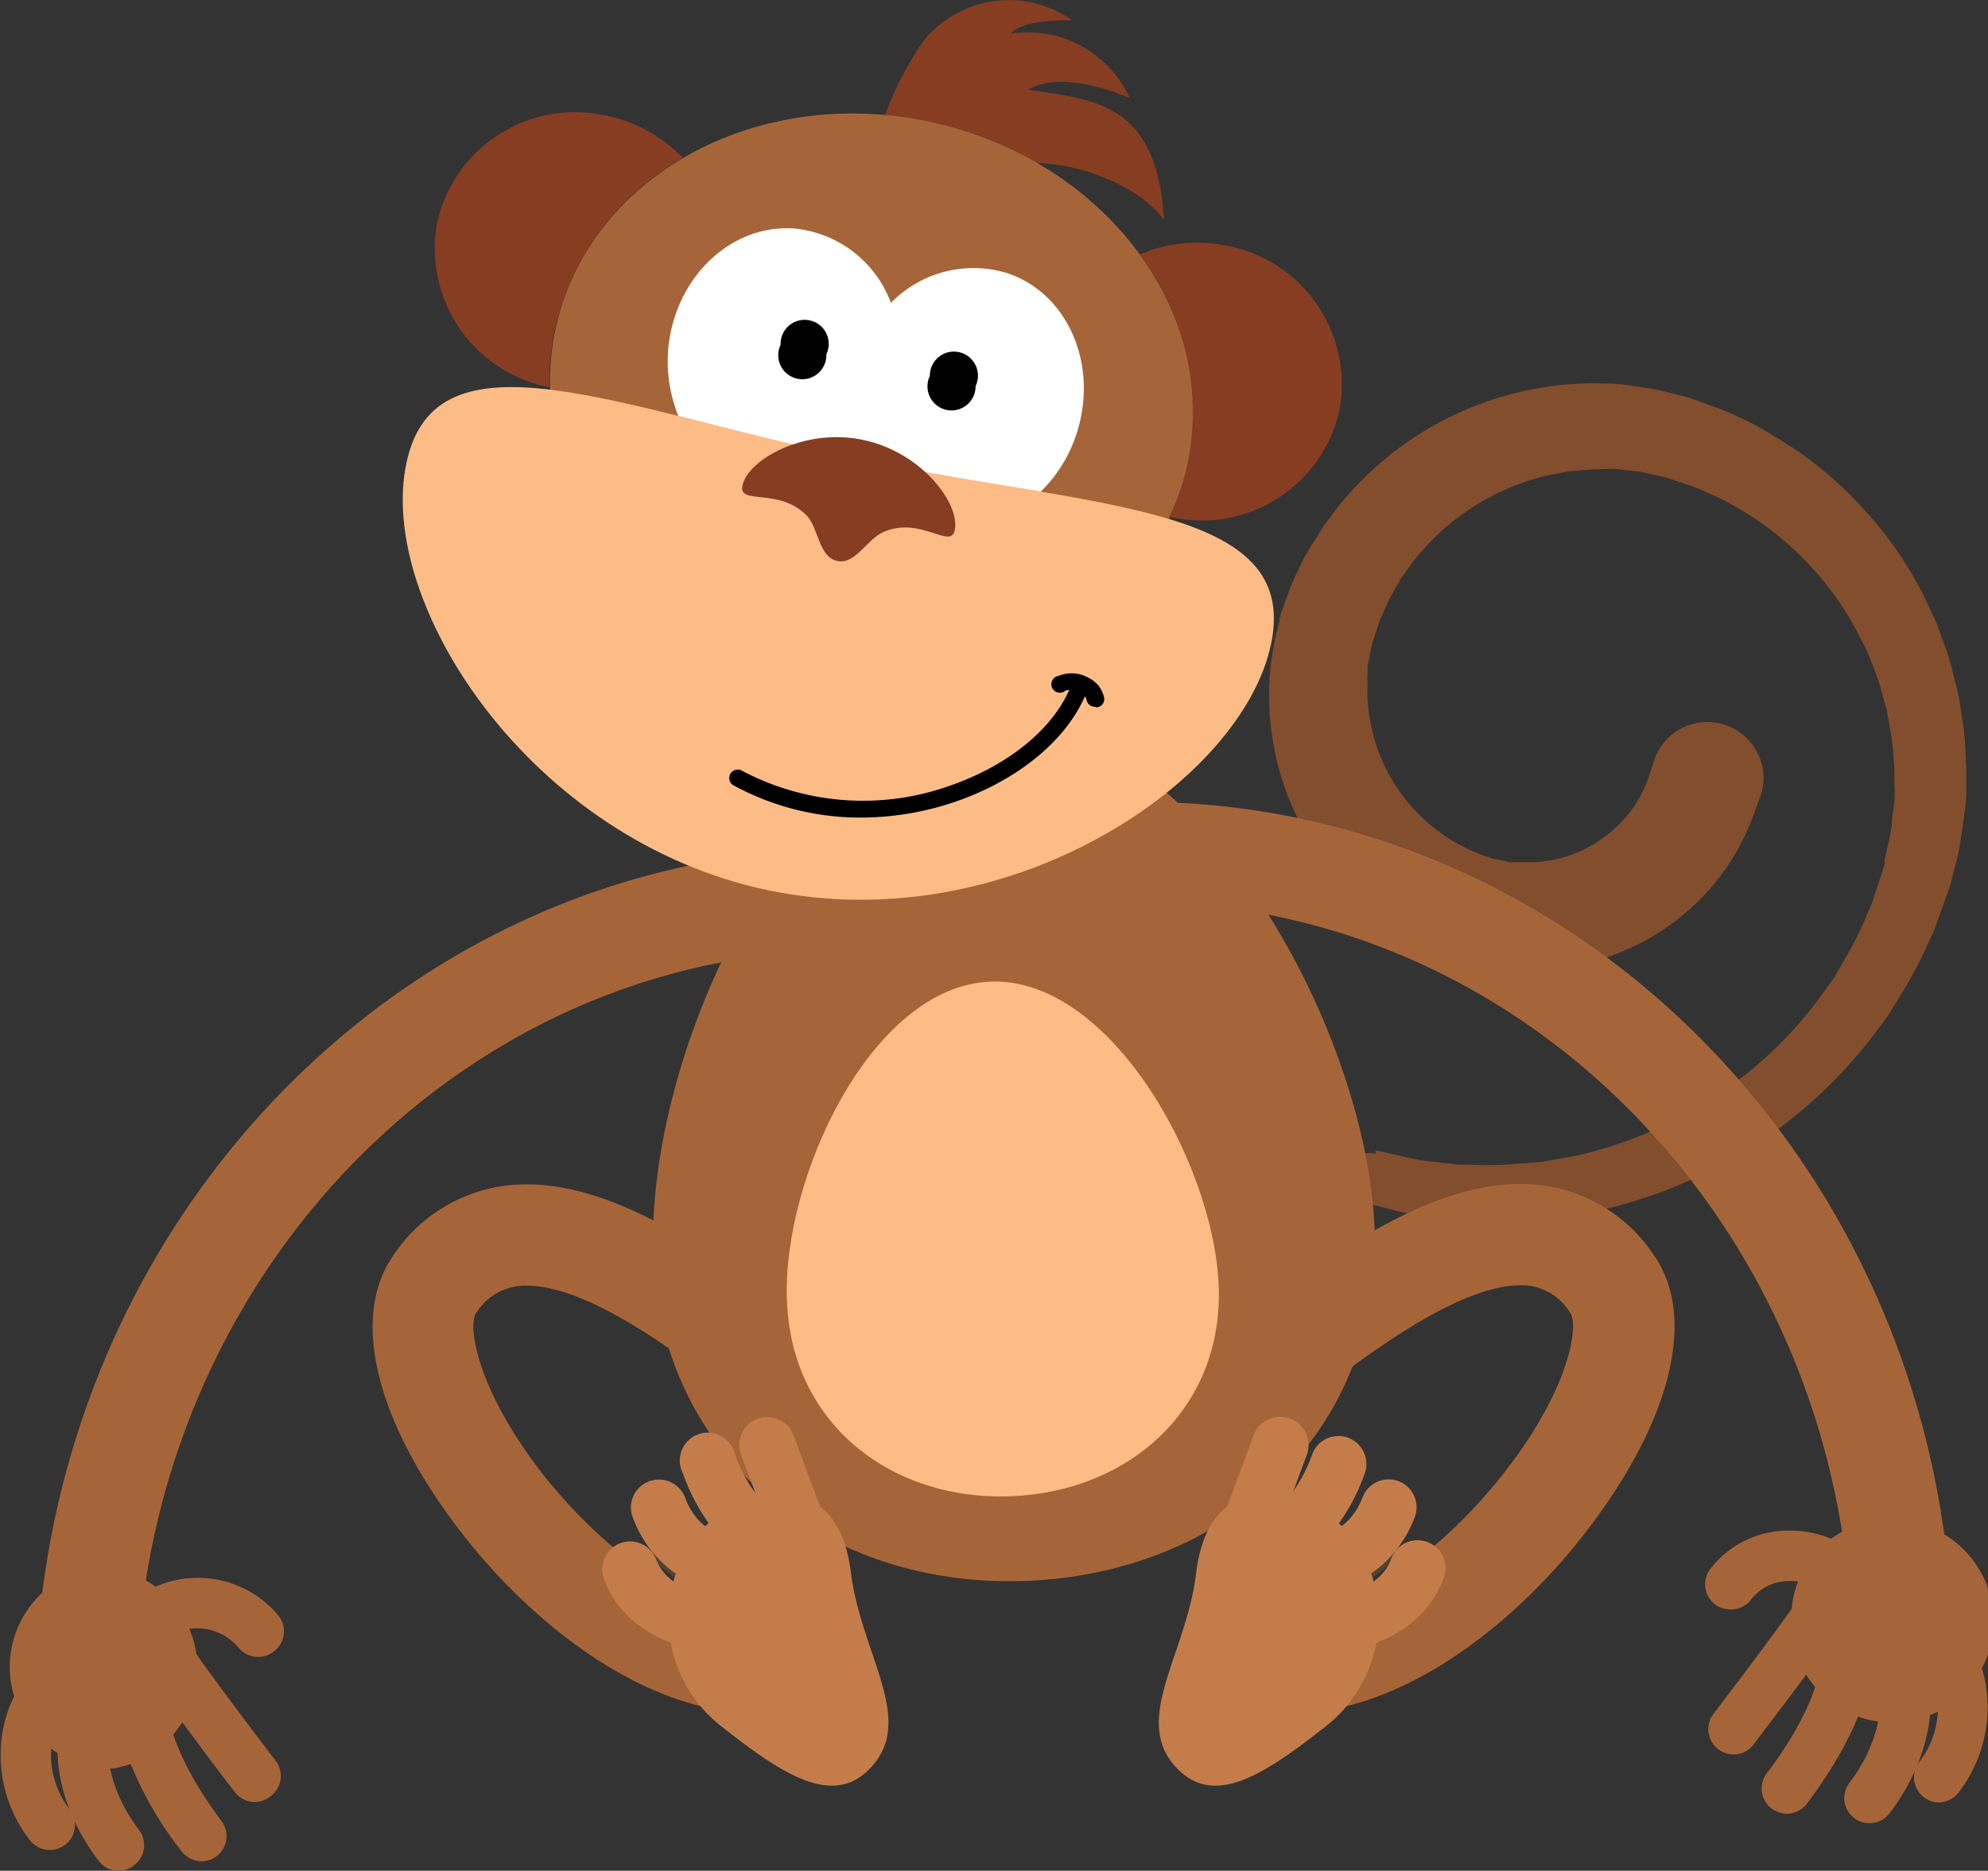 <svg xmlns="http://www.w3.org/2000/svg" viewBox="0 0 133.88 125.99"><rect x="0" y="0" width="133.88" height="125.99" fill="#333333" stroke="none"/><defs><style>.cls-1{isolation:isolate;}.cls-2{fill:#824e2d;}.cls-3{fill:#a66538;}.cls-4{fill:#fdbc86;}.cls-5{fill:#863d21;}.cls-6{fill:#fff;}.cls-7{fill:#c47d4a;}.cls-8,.cls-9{opacity:0.3;}.cls-8{mix-blend-mode:multiply;}.cls-9{mix-blend-mode:screen;}</style></defs><g class="cls-1"><g id="Vrstva_2" data-name="Vrstva 2"><g id="&#x143;&#xEB;&#xEE;&#xE9;_1" data-name="&#x143;&#xEB;&#xEE;&#xE9; 1"><path class="cls-2" d="M92.63,77.47l1.72.38a13.45,13.45,0,0,0,2,.37l1.21.14.67.08c.23,0,.48,0,.73,0a23.69,23.69,0,0,0,3.33-.07l.93-.07a6.33,6.33,0,0,0,1-.12l2-.36a28.61,28.61,0,0,0,8.63-3.55,27.54,27.54,0,0,0,8-7.5c.27-.4.59-.78.83-1.21s.5-.86.74-1.29a21.53,21.53,0,0,0,1.33-2.73c.1-.23.22-.46.31-.7l.24-.74.49-1.47.12-.37s0,.18,0,.06v-.05l0-.11,0-.2.18-.84a10.91,10.91,0,0,0,.31-1.6c0-.49.11-1,.17-1.46s0-1,0-1.56a6.94,6.94,0,0,0,0-.79l-.06-.79a13.7,13.7,0,0,0-.17-1.57c-.1-.52-.19-1-.29-1.57l-.43-1.54a13.73,13.73,0,0,0-.54-1.52l-.3-.75a6.82,6.82,0,0,0-.35-.72A21.09,21.09,0,0,0,116.66,34a11.5,11.5,0,0,0-1.45-.72,12.15,12.15,0,0,0-1.5-.62l-1.54-.51-1.65-.37c-.54-.08-1-.1-1.44-.17s-1,0-1.53,0-1,.08-1.53.1-1,.18-1.52.25a16.08,16.08,0,0,0-9.72,6.39l-.42.59-.35.62a8.79,8.79,0,0,0-.66,1.25l-.28.64-.15.32-.11.34-.39,1.18-.18.81c0,.25-.14.59-.14.74l0,.55a3.49,3.49,0,0,0,0,.59,11.46,11.46,0,0,0,.16,2.49,11.83,11.83,0,0,0,8.41,9.39l.06,0h0l-.14,0,.16,0,.3.06.6.14a.77.77,0,0,0,.22,0H102l.34,0c.24,0,.54,0,.8,0s.54,0,.8-.05a8.57,8.57,0,0,0,4.84-2.25,8,8,0,0,0,2-2.8,4.53,4.53,0,0,0,.32-.85c.06-.19.1-.29.1-.29l.12-.35A3.78,3.78,0,1,1,118.41,54v0s-.07.18-.2.55a13.69,13.69,0,0,1-.64,1.59,15.43,15.43,0,0,1-3.87,5.17,15.76,15.76,0,0,1-9.08,3.9c-.48,0-1,.08-1.47.07s-1,0-1.54-.09l-.85-.12-.43-.07a3.43,3.43,0,0,1-.38-.08c-.2,0-.39-.09-.59-.15l-.31-.07-.15,0-.21,0,0,0-.09,0A18.65,18.65,0,0,1,85.65,49.42a18.55,18.55,0,0,1-.14-3.88,6.34,6.34,0,0,1,.11-1l.16-1.07a8.13,8.13,0,0,1,.19-.88l.2-.8,0-.1.06-.21,0-.06.08-.22.16-.46.33-.92.17-.46.21-.44.42-.89a13.93,13.93,0,0,1,1-1.73l.52-.85.6-.81a22.12,22.12,0,0,1,13.63-8.45c.69-.1,1.38-.25,2.07-.29s1.4-.1,2.1-.08,1.38,0,2.12.12,1.52.21,2.17.35l1.92.49,1.93.69a19.53,19.53,0,0,1,1.88.83,15,15,0,0,1,1.81,1,25.26,25.26,0,0,1,6.3,5.15,25,25,0,0,1,4.4,6.73c.14.31.3.6.41.91l.34.94a16.53,16.53,0,0,1,.62,1.88c.16.65.33,1.28.48,1.92l.3,1.94a15.86,15.86,0,0,1,.16,1.94l.06,1c0,.32,0,.65,0,1,0,.64,0,1.27-.1,1.92s-.19,1.32-.29,2a14.37,14.37,0,0,1-.38,1.75l-.21.83-.14.52-.15.43-.62,1.71-.3.85c-.12.27-.26.54-.38.81a27.93,27.93,0,0,1-1.63,3.12l-.9,1.48c-.3.49-.67.92-1,1.38a31.67,31.67,0,0,1-9.42,8.4,32.61,32.61,0,0,1-10,3.78l-2.27.35a6.8,6.8,0,0,1-1.09.1l-1,.06a25.88,25.88,0,0,1-3.76,0l-.83,0-.8-.12-1.44-.21a14.91,14.91,0,0,1-2.14-.45l-1.71-.43a1.69,1.69,0,0,1,.78-3.29Z"></path><path class="cls-3" d="M87,115.37a12.71,12.71,0,0,1-4.17-.69L85,108.27c5,1.72,12.18-3.57,16.75-9.68,4.11-5.5,4.54-9.44,4-10.16A3.87,3.87,0,0,0,103,86.59C97.78,86,88.58,93.79,82.49,99c-.9.77-1.77,1.52-2.61,2.22L75.52,96c.83-.69,1.69-1.43,2.57-2.18,8.23-7,17.56-15,25.73-14a10.7,10.7,0,0,1,7.51,4.64c2.9,4.05,1.36,10.84-4.11,18.16C102.14,109.44,94.36,115.37,87,115.37Z"></path><path class="cls-3" d="M50.87,115.37c-7.37,0-15.15-5.92-20.23-12.72-5.47-7.32-7-14.11-4.11-18.16a10.7,10.7,0,0,1,7.52-4.64c8.16-1,17.49,7,25.72,14L62.34,96,58,101.19,55.37,99c-6.09-5.19-15.28-13-20.5-12.38a3.85,3.85,0,0,0-2.82,1.84c-.51.72-.08,4.66,4,10.16,4.57,6.11,11.78,11.4,16.74,9.68L55,114.68A12.71,12.71,0,0,1,50.87,115.37Z"></path><path class="cls-3" d="M44,84.56C44.5,98.3,55.72,107,69.14,106.47s24-10,23.43-23.76S80.36,48.09,66.94,48.6,43.45,70.83,44,84.56Z"></path><path class="cls-4" d="M53,87.65c.31,8.22,7,13.43,15.07,13.12s14.35-6,14-14.23S74.74,65.8,66.7,66.11,52.63,79.42,53,87.65Z"></path><path class="cls-3" d="M9.15,114.92H2.37c0-31.84,24.57-57.74,54.76-57.74V64C30.68,64,9.15,86.82,9.15,114.92Z"></path><path class="cls-3" d="M6.23,105.57a6.82,6.82,0,0,0,1.5,13.52,6.82,6.82,0,0,0-1.5-13.52Z"></path><path class="cls-3" d="M3.31,124.59A1.69,1.69,0,0,1,2,123.92a9.37,9.37,0,0,1-1.91-6.64,8.36,8.36,0,0,1,3.26-5.9,1.7,1.7,0,1,1,2.05,2.7,5.05,5.05,0,0,0-1.94,3.54,6,6,0,0,0,1.24,4.25,1.69,1.69,0,0,1-1.35,2.72Z"></path><path class="cls-3" d="M8,126a1.69,1.69,0,0,1-1.35-.67c-3.58-4.7-3.71-10.41-.3-13A1.7,1.7,0,0,1,8.41,115c-1.83,1.39-1.39,5.17.95,8.24A1.69,1.69,0,0,1,9,125.64,1.62,1.62,0,0,1,8,126Z"></path><path class="cls-3" d="M13.58,125.35a1.69,1.69,0,0,1-1.35-.67,24.37,24.37,0,0,1-3.81-6.88c-1.11-3.44-.19-5,.79-5.78a1.7,1.7,0,0,1,2.13,2.64c-.24.7.43,3.81,3.59,8A1.7,1.7,0,0,1,14.6,125,1.68,1.68,0,0,1,13.58,125.35Z"></path><path class="cls-3" d="M17.16,121.36a1.69,1.69,0,0,1-1.35-.67c-1.55-2-3-4-4.07-5.42-.52-.71-.94-1.29-1.22-1.69-.41-.58-1.37-2,0-3a1.7,1.7,0,0,1,2.38.31,2,2,0,0,1,.19.31c.36.56,2.24,3.14,5.47,7.38a1.7,1.7,0,0,1-.32,2.38A1.73,1.73,0,0,1,17.16,121.36Zm-4.1-8.72a1.66,1.66,0,0,1-.53.68A1.71,1.71,0,0,0,13.06,112.64Zm0-1.24a1.68,1.68,0,0,1,.08.77A1.63,1.63,0,0,0,13.1,111.4Z"></path><path class="cls-3" d="M17.38,111.59a1.69,1.69,0,0,1-1.35-.67,3.68,3.68,0,0,0-5.16-.38,1.7,1.7,0,0,1-2-2.7,7.07,7.07,0,0,1,9.91,1,1.69,1.69,0,0,1-.33,2.37A1.62,1.62,0,0,1,17.38,111.59Z"></path><path class="cls-3" d="M131.51,111.71h-6.78c0-28.09-21.52-50.94-48-50.94V54C107,54,131.51,79.88,131.51,111.71Z"></path><path class="cls-3" d="M127.65,102.37a6.82,6.82,0,1,1-7,6.07A6.58,6.58,0,0,1,127.65,102.37Z"></path><path class="cls-3" d="M130.57,121.39a1.71,1.71,0,0,1-1-.34,1.69,1.69,0,0,1-.32-2.38,6,6,0,0,0,1.23-4.24,5,5,0,0,0-1.94-3.55,1.7,1.7,0,0,1,2-2.7,8.37,8.37,0,0,1,3.27,5.9,9.42,9.42,0,0,1-1.91,6.64A1.7,1.7,0,0,1,130.57,121.39Z"></path><path class="cls-3" d="M125.87,122.79a1.64,1.64,0,0,1-1-.35,1.68,1.68,0,0,1-.32-2.37c2.34-3.08,2.77-6.86.94-8.25a1.7,1.7,0,0,1,2.06-2.7c3.4,2.59,3.27,8.3-.3,13A1.7,1.7,0,0,1,125.87,122.79Z"></path><path class="cls-3" d="M120.31,122.15a1.73,1.73,0,0,1-1-.35,1.69,1.69,0,0,1-.32-2.38c3.16-4.15,3.82-7.27,3.59-8a1.7,1.7,0,0,1,2.13-2.64c2.89,2.2.56,7.94-3,12.66A1.7,1.7,0,0,1,120.31,122.15Z"></path><path class="cls-3" d="M116.72,118.16a1.68,1.68,0,0,1-1-.35,1.7,1.7,0,0,1-.33-2.38c3.23-4.24,5.11-6.82,5.48-7.38a1.73,1.73,0,0,1,.19-.31,1.7,1.7,0,0,1,2.38-.31c1.31,1,.35,2.37-.06,2.95-.28.4-.7,1-1.22,1.69-1.07,1.46-2.52,3.38-4.07,5.42A1.69,1.69,0,0,1,116.72,118.16Zm4.1-8.72a1.71,1.71,0,0,0,.53.68A1.73,1.73,0,0,1,120.82,109.44Zm0-1.24a1.61,1.61,0,0,0-.09.76A1.66,1.66,0,0,1,120.79,108.2Z"></path><path class="cls-3" d="M116.5,108.39a1.71,1.71,0,0,1-1-.34,1.69,1.69,0,0,1-.32-2.38,6.58,6.58,0,0,1,4.68-2.56,7.47,7.47,0,0,1,5.22,1.53,1.7,1.7,0,1,1-2,2.7,4.09,4.09,0,0,0-2.86-.85,3.2,3.2,0,0,0-2.29,1.23A1.7,1.7,0,0,1,116.5,108.39Z"></path><path class="cls-5" d="M62.47,2.43a7.37,7.37,0,0,1,9.72-1.07c-.8,0-3.35,0-4.11.9a7.55,7.55,0,0,1,8,4.34c-3-1.23-5.43-1.41-6.82-.57,4.24.71,8.67.71,9.13,8.79-1.9-2.62-6.81-4.27-10.21-3.76.38,0-2-1.61-4-1.23,1.19.2,4,1.28,3.77,2.79-1.81.15-3.54-1.61-5.41-1.48-.84,0-1,.8-2,.7C57,11.46,61.19,3.84,62.47,2.43Z"></path><path class="cls-3" d="M37.39,22.25c-2.14,10.22,5.67,20.5,17.44,23s23-3.84,25.17-14.06-5.67-20.5-17.44-23S39.52,12,37.39,22.25Z"></path><path class="cls-5" d="M80,31.14a17.58,17.58,0,0,0-3.25-14,9.84,9.84,0,0,1,5.93-.58A9.51,9.51,0,0,1,90.2,27.65a9.5,9.5,0,0,1-11.38,7.17l-.08,0A16.57,16.57,0,0,0,80,31.14Z"></path><path class="cls-5" d="M40.83,7.79A9.82,9.82,0,0,1,46,10.66a17.62,17.62,0,0,0-8.64,11.58A16.19,16.19,0,0,0,37,26.08,9.51,9.51,0,0,1,29.44,15,9.51,9.51,0,0,1,40.83,7.79Z"></path><path class="cls-4" d="M27.37,31.19c-2,9.39,8.29,25.41,24.38,28.77s31.89-7.21,33.85-16.6S73.9,34.28,57.81,30.92,29.33,21.8,27.37,31.19Z"></path><path class="cls-6" d="M70.09,33.11c-3.72-.63-7.87-1.27-12.2-2.17s-8.5-2-12.21-2.93A9.9,9.9,0,0,1,45,23.53c.43-4.87,4.28-8.51,8.6-8.13a7.74,7.74,0,0,1,6.4,5,7.76,7.76,0,0,1,7.85-2c4.12,1.39,6.18,6.27,4.62,10.9A9.63,9.63,0,0,1,70.09,33.11Z"></path><path d="M62.62,25.32A1.62,1.62,0,1,0,65.7,26a1.62,1.62,0,1,0-3.08-.64Z"></path><path d="M52.57,23.22a1.62,1.62,0,1,0,3.08.64,1.62,1.62,0,1,0-3.08-.64Z"></path><path class="cls-5" d="M58.09,29.62c4,.82,6.58,4.33,6.21,6.08-.28,1.36-2.33-1-4.85.15-1.07.48-1.85,2.19-3.07,1.93s-1.25-2.13-2-3c-1.87-2-4.67-.72-4.38-2.07C50.32,31,54.13,28.79,58.09,29.62Z"></path><path d="M58,55.06a17.81,17.81,0,0,1-8.55-2.14.57.57,0,1,1,.54-1,17.45,17.45,0,0,0,14.33.87c3.82-1.4,6.74-3.87,7.81-6.62a.57.57,0,0,1,1.06.41c-1.18,3.05-4.35,5.77-8.48,7.28A19.64,19.64,0,0,1,58,55.06Z"></path><path d="M73.73,47.6a.57.57,0,0,1-.56-.49.81.81,0,0,0-.43-.49,1.23,1.23,0,0,0-1-.1.57.57,0,1,1-.45-1,2.31,2.31,0,0,1,2.07.16,1.9,1.9,0,0,1,1,1.33.56.56,0,0,1-.5.63Z"></path><path class="cls-7" d="M82.26,103.16a1.8,1.8,0,0,1,.1-.94l2.07-5.56A1.88,1.88,0,1,1,88,98l-2.07,5.57a1.88,1.88,0,0,1-3.62-.38Z"></path><path class="cls-7" d="M81.72,104.61a1.9,1.9,0,0,1,.1-.94,1.88,1.88,0,0,1,2.42-1.11c.28.1.89-.08,1.63-.73a9.74,9.74,0,0,0,2.5-3.89,1.88,1.88,0,1,1,3.53,1.31,13.41,13.41,0,0,1-3.55,5.41c-1.76,1.54-3.73,2-5.42,1.43A1.88,1.88,0,0,1,81.72,104.61Z"></path><path class="cls-7" d="M85.9,105.27a1.79,1.79,0,0,1,.1-.94,1.88,1.88,0,0,1,2.42-1.11c1.17.43,2.7-.66,3.35-2.4a1.88,1.88,0,0,1,3.52,1.32c-1.38,3.7-5.05,5.77-8.18,4.61A1.88,1.88,0,0,1,85.9,105.27Z"></path><path class="cls-7" d="M83.15,109a1.8,1.8,0,0,1,.1-.94,1.87,1.87,0,0,1,2.42-1.1c3.45,1.28,7.1.4,8-1.92a1.88,1.88,0,1,1,3.52,1.31c-1.6,4.31-7.35,6.16-12.81,4.13A1.88,1.88,0,0,1,83.15,109Z"></path><g class="cls-8"><path class="cls-3" d="M94.05,104.35l-.06.13c-.51,1.37-2,2.23-3.83,2.45A7,7,0,0,0,94.05,104.35Z"></path></g><path class="cls-7" d="M78.94,118.72c2.52,3.16,5.94,1,10.18-2.33a9.28,9.28,0,0,0,2-12.81c-2.52-3.17-9.64-5.52-10.57,2.39C79.9,111.27,76.43,115.54,78.94,118.72Z"></path><g class="cls-9"><path class="cls-7" d="M79.41,115.5a3.47,3.47,0,1,0,2.82-4.09A3.52,3.52,0,0,0,79.41,115.5Z"></path></g><g class="cls-9"><path class="cls-7" d="M82.32,102.93c-1.28,1.5-.26,4.46,2.27,6.61s5.61,2.69,6.89,1.2.25-4.46-2.28-6.61S83.59,101.44,82.32,102.93Z"></path></g><path class="cls-7" d="M55.6,103.16a1.91,1.91,0,0,0-.09-.94l-2.07-5.56A1.88,1.88,0,0,0,49.91,98L52,103.54a1.88,1.88,0,0,0,2.42,1.1A1.86,1.86,0,0,0,55.6,103.16Z"></path><path class="cls-7" d="M56.14,104.61a1.79,1.79,0,0,0-.1-.94,1.88,1.88,0,0,0-2.42-1.11c-.27.1-.89-.08-1.63-.73a10,10,0,0,1-2.5-3.89A1.88,1.88,0,1,0,46,99.25a13.41,13.41,0,0,0,3.55,5.41c1.76,1.54,3.74,2,5.43,1.43A1.89,1.89,0,0,0,56.14,104.61Z"></path><path class="cls-7" d="M52,105.27a1.87,1.87,0,0,0-2.51-2c-1.17.43-2.71-.66-3.35-2.4a1.88,1.88,0,0,0-3.53,1.32c1.38,3.7,5.06,5.77,8.19,4.61A1.89,1.89,0,0,0,52,105.27Z"></path><path class="cls-7" d="M54.71,109a1.91,1.91,0,0,0-.09-.94,1.88,1.88,0,0,0-2.42-1.1c-3.46,1.28-7.11.4-8-1.92a1.88,1.88,0,1,0-3.53,1.31c1.6,4.31,7.35,6.16,12.81,4.13A1.88,1.88,0,0,0,54.71,109Z"></path><g class="cls-8"><path class="cls-3" d="M47.7,106.93c-1.84-.22-3.32-1.08-3.83-2.45a.52.52,0,0,0-.06-.13A7,7,0,0,0,47.7,106.93Z"></path></g><path class="cls-7" d="M58.92,118.72c-2.51,3.16-5.94,1-10.18-2.33a9.28,9.28,0,0,1-2-12.81c2.52-3.17,9.64-5.52,10.57,2.39C58,111.27,61.44,115.54,58.92,118.72Z"></path><g class="cls-9"><path class="cls-7" d="M58.46,115.5a3.48,3.48,0,1,1-2.83-4.09A3.52,3.52,0,0,1,58.46,115.5Z"></path></g><g class="cls-9"><path class="cls-7" d="M55.55,102.93c1.27,1.5.25,4.46-2.28,6.61s-5.61,2.69-6.88,1.2-.26-4.46,2.27-6.61S54.27,101.44,55.55,102.93Z"></path></g></g></g></g></svg>